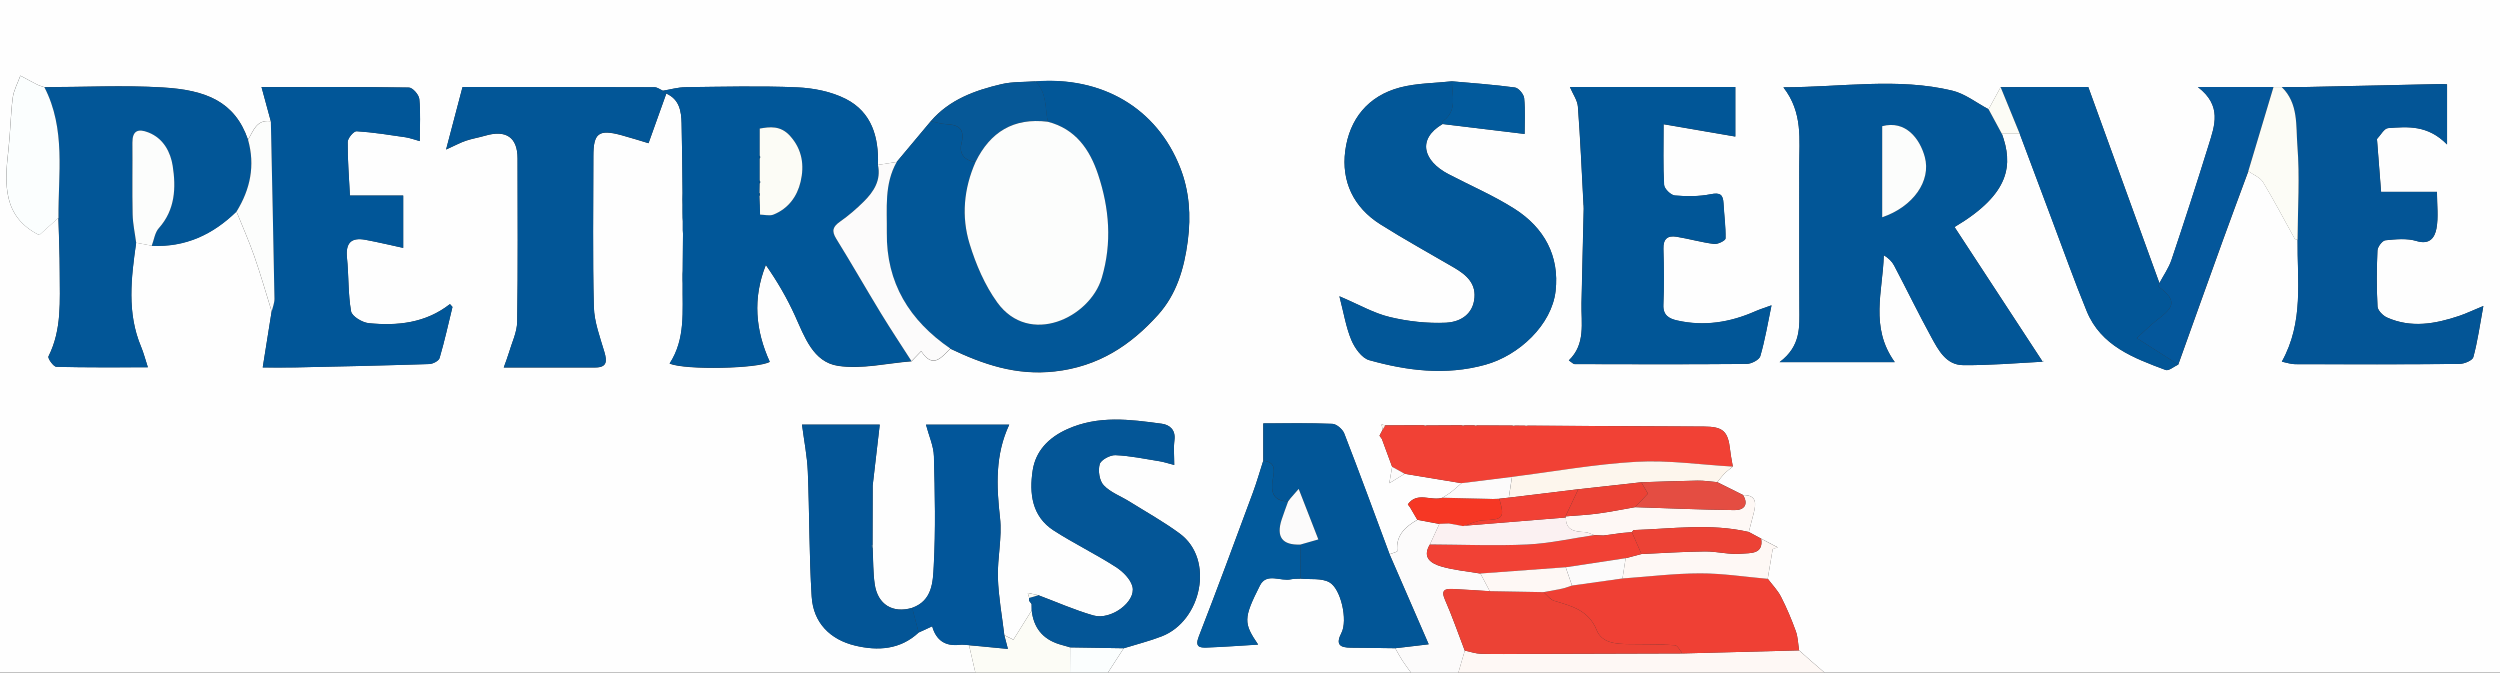 <?xml version="1.0" encoding="UTF-8"?>
<svg id="Layer_1" data-name="Layer 1" xmlns="http://www.w3.org/2000/svg" viewBox="0 0 670.85 180.53">
  <rect x="0" y="0" width="670.85" height="180.53" fill="#333333" stroke="none"/>
  <defs>
    <style>
      .cls-1 {
        fill: #f63724;
      }

      .cls-2 {
        fill: #035596;
      }

      .cls-3 {
        fill: #025a9c;
      }

      .cls-4 {
        fill: #025697;
      }

      .cls-5 {
        fill: #02569a;
      }

      .cls-6 {
        fill: #025798;
      }

      .cls-7 {
        fill: #045697;
      }

      .cls-8 {
        fill: #04579b;
      }

      .cls-9 {
        fill: #015799;
      }

      .cls-10 {
        fill: #015698;
      }

      .cls-11 {
        fill: #015697;
      }

      .cls-12 {
        fill: #ec4235;
      }

      .cls-13 {
        fill: #fcfcf6;
      }

      .cls-14 {
        fill: #fcfdfc;
      }

      .cls-15 {
        fill: #f14135;
      }

      .cls-16 {
        fill: #fefefe;
      }

      .cls-17 {
        fill: #fbfefe;
      }

      .cls-18 {
        fill: #fef8f5;
      }

      .cls-19 {
        fill: #fbf1f2;
      }

      .cls-20 {
        fill: #ef4034;
      }

      .cls-21 {
        fill: #fcfbfb;
      }

      .cls-22 {
        fill: #fdf6ed;
      }

      .cls-23 {
        fill: #a7c6d8;
      }

      .cls-24 {
        fill: #e44d42;
      }

      .cls-25 {
        fill: #065897;
      }

      .cls-26 {
        fill: #508fb6;
      }
    </style>
  </defs>
  <path class="cls-16" d="m378.62,180.5h-81.32c1.41-2.18,2.82-4.36,4.24-6.55,3.41-1.06,6.89-1.92,10.21-3.21,10.67-4.14,14.23-20.63,4.83-27.56-4.29-3.16-8.99-5.78-13.53-8.61-2.32-1.45-5.1-2.45-6.89-4.36-1.16-1.24-1.55-3.93-1.07-5.65.32-1.15,2.78-2.49,4.23-2.43,3.96.17,7.9,1,11.84,1.63,1.17.19,2.31.58,3.94,1,0-2.57-.21-4.66.05-6.69.36-2.74-1.3-4.08-3.4-4.37-8.54-1.16-17.04-2.3-25.41,1.49-5.09,2.3-8.45,5.94-9.23,11.08-.91,6.08-.25,12.29,5.69,16.1,5.39,3.46,11.2,6.28,16.59,9.74,1.91,1.22,3.99,3.27,4.5,5.3,1.01,4.05-5.77,9.09-10.48,7.74-5.04-1.44-9.87-3.6-14.79-5.44l-2.82-.59c.12.44.24.88.37,1.32-.03.25-.04.5-.02.74.23.3.45.6.68.9,0,.56.02,1.12.03,1.68-1.64,2.62-3.27,5.25-4.92,7.88-.75-.37-1.59-.78-2.43-1.19-.61-5.14-1.57-10.27-1.73-15.42-.16-5.35,1.17-10.8.57-16.07-.99-8.64-1.3-17.01,2.47-25.01h-22.33c.79,3.03,2.05,5.74,2.13,8.49.26,9.82.48,19.68-.05,29.48-.22,4.16-.34,9.25-5.78,11.18-5.23,1.56-9.27-.87-10.07-6.35-.46-3.17-.38-6.42-.55-9.64,0-.32-.03-.63-.04-.95,0-4.71.03-9.41.04-14.12v-1.74c.64-5.51,1.28-11.02,1.9-16.37h-20.86c.56,4.37,1.39,8.47,1.56,12.6.46,11.18.34,22.39,1.04,33.56.44,6.95,4.88,11.51,11.68,13.14,6.08,1.45,12.08,1.1,17.02-3.51,1.21-.55,2.42-1.11,3.64-1.67,1.06,3.77,3.51,5.42,7.36,4.96.82-.1,1.68.06,2.52.1.57,2.46,1.13,4.91,1.7,7.37H0V0h670.85v180.48h-181.26c-1.29-1.12-2.59-2.23-3.88-3.35-.99-.87-1.97-1.75-2.95-2.63-.28-1.72-.3-3.52-.88-5.13-1.14-3.15-2.45-6.26-3.98-9.25-.9-1.75-2.35-3.22-3.55-4.82.45-2.66.89-5.33,1.34-7.99.45-.14.9-.29,1.35-.43-1.48-.78-2.97-1.56-4.45-2.34-1.11-.6-2.22-1.19-3.32-1.79.44-1.7.89-3.4,1.33-5.1.64-2.53.84-4.81-2.87-4.82-2.31-1.15-4.61-2.3-6.92-3.45.67-.8,1.29-1.64,2.01-2.37.66-.66,1.43-1.21,2.16-1.81-.24-1.46-.55-2.9-.71-4.37-.57-5.16-1.89-6.35-7.11-6.37-15.74-.07-31.47-.16-47.21-.24h-.82c-.86,0-1.71,0-2.57-.01l-.81-.02c-3.12-.01-6.24-.02-9.36-.03-.26,0-.53-.01-.79-.02h-2.6c-.26-.02-.52-.02-.78-.03-3.13.02-6.25.03-9.38.05-.26-.02-.53-.04-.79-.05-3.44.01-6.89.02-10.33.03-.33-.08-.67-.17-1-.25.1.48.2.95.3,1.43l-.84,1.59c.21.29.43.59.64.88l2.75,7.47c-.17,1.01-.35,2.01-.77,4.41,2-1.23,3.06-1.88,4.13-2.54l15.24,2.52c-.9.79-1.78,1.61-2.72,2.34-.74.58-1.57,1.05-2.36,1.57-3.02,1-6.78-1.74-9.31,1.78.2.27.41.55.61.82.65,1.1,1.29,2.21,1.94,3.31-3.25,1.88-5.82,4.16-5.4,8.4.02.22-1.35.57-2.07.85-4.02-10.8-7.98-21.63-12.15-32.38-.44-1.14-2.07-2.56-3.2-2.6-6.16-.26-12.34-.12-18.53-.12v10.02c-.91,2.83-1.72,5.69-2.75,8.48-4.79,12.93-9.55,25.87-14.56,38.72-1.08,2.77.27,2.98,2.16,2.91,4.55-.17,9.09-.51,13.77-.79-3.9-5.75-4-6.99.48-15.85,1.81-3.57,5.58-1.02,8.37-1.68.81-.19,1.68-.11,2.52-.16,2.61.26,5.61-.19,7.72.96,3.16,1.72,5,10.25,3.28,13.58-1.66,3.2-.41,3.97,2.58,3.99,3.94.02,7.89.09,11.83.14.64,1.11,1.24,2.24,1.93,3.31.72,1.11,1.53,2.16,2.3,3.24h.01ZM610.06,23.36h-20.28c6.56,5.01,4.5,10.38,2.9,15.55-3.2,10.31-6.53,20.58-9.97,30.82-.74,2.2-2.15,4.18-3.25,6.26-6.31-17.39-12.62-34.79-19.09-52.63h-17.34c-2.06,0-4.11.02-6.17.03-1.08,1.98-2.16,3.95-3.24,5.93-3.24-1.71-6.3-4.17-9.76-5-14.66-3.52-29.49-.92-45.3-.89,5.3,6.8,4.24,14.04,4.26,21.1.03,12.66-.05,25.33.03,37.99.03,5.14.47,10.31-5.3,14.65h30.89c-6.76-9.38-3.18-19.07-2.94-28.69,1.22.74,2.18,1.64,2.76,2.74,3.38,6.41,6.54,12.93,10.02,19.29,1.88,3.43,3.93,7.42,8.51,7.47,7.14.07,14.3-.55,21.44-.93.24-.01.45-.6-.04.1-8.1-12.38-15.89-24.29-23.71-36.23,15.17-9,15.65-16.89,12.71-25.02h4.8c2.9,7.74,5.79,15.48,8.7,23.22,3.07,8.14,5.97,16.35,9.28,24.39,3.82,9.31,12.58,12.56,21.17,15.77.82.31,2.24-.94,3.39-1.46,3.97-11.07,7.92-22.14,11.92-33.2,2.26-6.24,4.59-12.46,6.88-18.69,1.34.97,3.16,1.65,3.95,2.95,3,4.96,5.67,10.12,8.49,15.18.1.17.51.17.78.25-.14,10.9,1.73,22.03-4.23,32.73,1.3.26,2.44.68,3.58.68,14.68.04,29.36.07,44.04-.07,1.31-.01,3.52-.92,3.76-1.82,1.14-4.2,1.74-8.54,2.69-13.72-2.99,1.24-4.71,2.07-6.51,2.67-6.39,2.15-12.87,3.31-19.34.42-1.11-.5-2.5-1.9-2.55-2.95-.27-5-.24-10.03-.02-15.03.04-.99,1.3-2.66,2.13-2.75,2.77-.29,5.79-.59,8.37.2,3.63,1.11,4.9-1.06,5.33-3.35.57-3.03.14-6.24.14-9.84h-14.99c-.36-4.6-.72-9.21-1.08-13.81-.01-.14-.06-.33,0-.41.97-1.02,1.89-2.81,2.95-2.89,5.27-.4,10.68-.87,15.83,4.39v-16.13c-.39-.02-.96-.09-1.52-.08-12.07.26-24.15.54-36.22.79-2.2.05-4.41,0-6.62,0h-2.21l-.02.02ZM72.89,83.57c-.76,4.75-1.51,9.5-2.39,15.02,2.6,0,5.76.06,8.92-.01,11.93-.25,23.85-.51,35.77-.9.97-.03,2.54-.85,2.76-1.61,1.33-4.52,2.34-9.13,3.46-13.71-.22-.25-.45-.51-.67-.76-6.55,5.11-14.09,5.88-21.81,5.12-1.74-.17-4.5-1.84-4.73-3.18-.83-4.71-.61-9.59-1.1-14.37-.4-3.9,1.05-5.56,4.96-4.83,3.39.63,6.74,1.44,10.13,2.17v-14.04h-14.3c-.26-5.06-.65-9.73-.6-14.39,0-1.01,1.62-2.92,2.4-2.87,4.38.27,8.74.98,13.09,1.61,1.15.17,2.27.6,3.86,1.04,0-4.11.23-7.73-.13-11.3-.12-1.15-1.79-3.05-2.78-3.07-13.1-.21-26.2-.14-39.56-.14.89,3.28,1.7,6.24,2.5,9.19-3.88-.56-4.67,2.59-6.13,4.95-3.55-10.29-11.29-13.34-22.9-14.03-10.54-.63-21.16-.09-31.74-.07-.65-.23-1.33-.4-1.94-.71-1.52-.76-3-1.59-4.5-2.39-.71,1.99-1.8,3.94-2.06,5.98-.59,4.64-.62,9.35-1.16,14-1.06,9.14-1.5,17.95,8.28,22.8,1.89-1.69,3.52-3.16,5.15-4.62.12,4.86.35,9.72.35,14.58,0,7.64.62,15.38-3.02,22.6-.25.5,1.34,2.76,2.12,2.78,8.08.21,16.16.13,24.54.13-.7-2.13-1.13-3.86-1.81-5.49-3.85-9.16-2.66-18.54-1.33-27.93l4.17.8c9.04.46,16.45-3.03,22.75-9.18,1.62,4.02,3.38,8,4.81,12.08,1.7,4.85,3.1,9.81,4.63,14.71v.04Zm314.2-50.29c7.27.88,14.55,1.76,22.02,2.66,0-2.96.21-6.3-.12-9.59-.1-1.07-1.5-2.74-2.48-2.87-5.6-.76-11.25-1.15-16.89-1.66-4.65.51-9.44.48-13.91,1.65-8.64,2.27-13.62,8.53-14.73,17.01-1.07,8.18,2.21,15.15,9.41,19.7,6.46,4.08,13.17,7.76,19.77,11.62,3.41,2,6.17,4.39,5.4,8.86-.72,4.16-4.27,5.79-7.52,5.94-5.02.23-10.24-.35-15.14-1.53-4.3-1.03-8.27-3.35-13.49-5.57,1.2,4.59,1.78,8.35,3.22,11.76.9,2.13,2.79,4.83,4.78,5.38,10.2,2.85,20.52,4.16,31.12,1.24,9.1-2.5,17.86-10.73,18.89-19.81,1.07-9.4-3.07-16.96-10.99-22.01-5.62-3.58-11.84-6.23-17.77-9.34-6.69-3.5-8.54-9.31-1.58-13.44h.01Zm37.84,21.77c0,.33.02.65.03.98-.2,8.44-.42,16.88-.59,25.32-.11,5.37,1.16,10.98-3.4,15.37.88.57,1.21.99,1.55.99,15.38.04,30.76.09,46.14-.05,1.28-.01,3.39-1.09,3.68-2.08,1.27-4.36,2.01-8.86,3.01-13.64-1.83.67-3.16,1.07-4.41,1.63-6.73,2.96-13.69,4.08-20.94,2.43-2.12-.48-3.79-1.37-3.67-4.17.21-5,.17-10.03.01-15.03-.08-2.65,1.11-3.67,3.52-3.27,3.38.55,6.7,1.51,10.09,1.94.99.13,3.05-.92,3.06-1.47.07-3.13-.38-6.26-.54-9.4-.12-2.32-.85-2.99-3.44-2.47-3.12.62-6.44.61-9.62.34-1.08-.09-2.82-1.79-2.88-2.84-.3-5.07-.14-10.17-.14-16.29,6.89,1.18,13.06,2.24,19.25,3.31v-13.28h-44.37c.79,1.88,2.01,3.54,2.14,5.29.66,8.79,1.03,17.6,1.5,26.41l.02-.02Zm-147.12-33.22c-3.03.23-6.15.08-9.07.76-7.15,1.67-13.98,4.14-18.97,9.94-3.05,3.64-6.1,7.29-9.15,10.93-1.68.27-3.35.53-5.03.8.25-7.41-1.64-14.15-8.65-17.71-3.89-1.97-8.64-2.91-13.06-3.1-9.96-.43-19.96-.16-29.94-.04-2.03.02-4.05.62-6.07.95-.75-.32-1.5-.93-2.25-.93-17.18-.05-34.36-.04-51.51-.04-1.4,5.32-2.72,10.35-4.41,16.75,2.57-1.16,3.9-1.9,5.32-2.37,1.68-.56,3.46-.85,5.17-1.35,5.64-1.65,8.69.47,8.69,6.11,0,14.61.13,29.22-.1,43.82-.04,2.84-1.45,5.66-2.27,8.48-.33,1.13-.77,2.22-1.33,3.79,8.52,0,16.53.01,24.54,0,3.17,0,3.19-1.67,2.45-4.16-1.17-3.97-2.72-8.03-2.82-12.08-.35-13.49-.13-26.98-.13-40.48,0-6.17,1.43-7.26,7.49-5.63,2.7.73,5.36,1.59,7.31,2.17,1.72-4.8,3.25-9.06,4.77-13.33,3.53,1.57,4.03,4.71,4.11,7.96.16,6.23.18,12.46.26,18.7,0,.59-.02,1.17-.03,1.76,0,.53.02,1.06.03,1.59v1.76c0,.52,0,1.05.02,1.57.02.32.03.63.05.95v2.39c.02.32.04.64.05.96-.03,3.31-.05,6.61-.08,9.92,0,.31-.03.63-.04.94v1.56c.02.32.02.63.03.95-.1,7.34.84,14.82-3.5,21.47,4.45,1.79,23.79,1.33,26.87-.48-3.83-8.44-4.63-17.01-1.05-25.99,3.08,4.4,5.7,8.91,7.84,13.63,2.57,5.67,4.86,12.4,11.52,13.43,6.36.98,13.13-.71,19.73-1.22.8-.83,1.59-1.66,2.6-2.71,3.14,4.86,5.42,1.67,7.82-.67,8.82,4.2,17.61,7.25,27.95,6.11,11.76-1.29,20.45-7.03,27.8-15.21,4.92-5.47,6.98-12.3,7.96-19.76.91-6.9.41-13.47-2.01-19.65-6.3-16.13-21.1-24.62-38.89-23.2l-.02-.04Z"/>
  <path class="cls-21" d="m378.62,180.5c-.77-1.08-1.58-2.13-2.3-3.24-.69-1.07-1.29-2.21-1.93-3.31,3.24-.38,6.48-.77,8.98-1.06-3.5-8.05-7-16.1-10.5-24.15.72-.29,2.09-.64,2.07-.85-.42-4.24,2.15-6.52,5.4-8.4,1.97.37,3.93.73,5.9,1.1-.85,1.84-1.69,3.68-2.54,5.52-2.19,3.58.41,5.12,3.07,5.9,3.39.99,6.98,1.3,10.49,1.9.84,1.58,1.68,3.16,2.52,4.75-3.29-.2-6.59-.44-9.88-.59-2.01-.09-3.34.16-2.16,2.84,1.97,4.48,3.56,9.11,5.32,13.69-.58,1.98-1.15,3.95-1.73,5.93h-12.71v-.03Z"/>
  <path class="cls-18" d="m391.33,180.5c.58-1.98,1.15-3.95,1.73-5.93,1.46.3,2.92.83,4.4.87,4.09.12,8.19.04,12.29.03,13.91-.04,27.82-.09,41.73-.13,10.43-.27,20.86-.55,31.29-.82.98.88,1.96,1.76,2.95,2.63,1.29,1.12,2.58,2.23,3.88,3.35h-98.27Z"/>
  <path class="cls-13" d="m269.5,170.47c.84.41,1.68.82,2.43,1.19,1.65-2.64,3.28-5.26,4.92-7.88.5,4.57,2.87,7.67,7.37,9.08.98.3,1.96.57,2.95.86-.01,2.26-.02,4.53-.03,6.79h-25.41c-.57-2.46-1.13-4.91-1.7-7.37,3.29.31,6.58.63,10.43.99-.43-1.65-.69-2.65-.96-3.66h0Z"/>
  <path class="cls-17" d="m287.13,180.5c.01-2.26.02-4.53.03-6.79,4.79.08,9.58.16,14.37.24-1.41,2.18-2.82,4.36-4.24,6.55h-10.17.01Z"/>
  <path class="cls-4" d="m537.18,35.9c2.94,8.13,2.46,16.03-12.71,25.02,7.81,11.94,15.6,23.85,23.71,36.23.5-.7.29-.12.04-.1-7.15.38-14.3,1-21.44.93-4.58-.05-6.63-4.04-8.51-7.47-3.48-6.35-6.65-12.88-10.02-19.29-.58-1.1-1.54-2-2.76-2.74-.25,9.62-3.82,19.31,2.94,28.69h-30.89c5.78-4.34,5.33-9.51,5.3-14.65-.07-12.66,0-25.33-.03-37.99-.02-7.06,1.04-14.29-4.26-21.1,15.81-.03,30.64-2.63,45.3.89,3.46.83,6.52,3.29,9.76,5,1.19,2.2,2.38,4.39,3.56,6.59h.01Zm-32.11,22.4c8.33-2.83,13.19-9.76,11.43-16.19-1.33-4.89-5.15-9.91-11.43-8.25v24.44Z"/>
  <path class="cls-9" d="m183.16,55.07c0-.53-.02-1.06-.03-1.58,0-.59.02-1.17.03-1.76-.08-6.23-.1-12.47-.26-18.7-.08-3.25-.59-6.39-4.11-7.96-.31-.24-.62-.49-.93-.73,2.02-.33,4.05-.92,6.07-.95,9.98-.12,19.98-.39,29.94.04,4.42.19,9.18,1.13,13.06,3.1,7.02,3.56,8.9,10.3,8.65,17.71.88,4.1-1.11,7.18-3.83,9.87-1.95,1.93-4.05,3.75-6.3,5.32-1.94,1.35-2.39,2.48-1.07,4.61,4.09,6.59,7.93,13.34,11.97,19.97,2.65,4.35,5.48,8.6,8.23,12.89-6.59.51-13.37,2.2-19.73,1.22-6.67-1.03-8.95-7.76-11.52-13.43-2.14-4.72-4.76-9.23-7.84-13.63-3.58,8.98-2.78,17.56,1.05,25.99-3.08,1.82-22.42,2.27-26.87.48,4.34-6.65,3.4-14.13,3.5-21.47,0-.32,0-.63-.02-.95,0-.52,0-1.04,0-1.56,0-.31.03-.63.04-.94.03-3.31.05-6.61.08-9.92-.02-.32-.04-.64-.05-.96v-2.39c-.02-.32-.03-.63-.05-.95,0-.52,0-1.05-.02-1.57v-1.76h.02Zm20.76.07c0,.82.02,1.64.03,2.45,1.21.02,2.57.41,3.6,0,3.98-1.6,6.37-4.87,7.28-8.8,1.02-4.37.49-8.62-2.81-12.3-2.58-2.88-5.48-2.46-8.15-1.99v7.27c-.08.08-.25.17-.24.23.04.19.15.37.23.56v5.9c-.08.08-.25.17-.24.23.04.19.15.37.23.56-.02.86-.03,1.71-.05,2.57-.08.08-.23.17-.22.23.04.19.14.36.22.54.03.86.07,1.71.1,2.57l.02-.02Z"/>
  <path class="cls-6" d="m240.63,43.45c3.05-3.64,6.1-7.29,9.15-10.93,1.37.28,2.73.73,4.11.8,3.6.17,5.05,1.44,4.07,5.3-.64,2.54.82,4.54,3.82,4.82-3.16,7.15-3.85,14.67-1.6,22.01,1.68,5.49,4.06,11.07,7.41,15.7,8.6,11.89,24.9,4.11,28.06-6.61,2.78-9.42,2.02-18.66-1-27.73-2.21-6.64-5.99-12.23-13.5-14.14-.75-3.72-.21-7.84-3.35-10.84,17.8-1.41,32.59,7.08,38.89,23.2,2.42,6.19,2.92,12.76,2.01,19.65-.98,7.45-3.04,14.28-7.96,19.76-7.35,8.18-16.04,13.92-27.8,15.21-10.34,1.13-19.13-1.91-27.95-6.11-11-7.55-17.2-17.63-17.04-31.13.08-6.44-.73-12.97,2.66-18.95h.02Z"/>
  <path class="cls-4" d="m36.54,65.15c-1.33,9.39-2.52,18.77,1.33,27.93.68,1.63,1.12,3.36,1.81,5.49-8.38,0-16.46.08-24.54-.13-.77-.02-2.37-2.28-2.12-2.78,3.64-7.23,3.01-14.96,3.02-22.6,0-4.86-.22-9.72-.35-14.58-.09-11.81,2.01-23.85-3.78-35.07,10.58-.02,21.2-.56,31.74.07,11.61.69,19.35,3.74,22.9,14.03,1.93,6.89.62,13.27-3.09,19.28-6.3,6.15-13.71,9.64-22.75,9.18.61-1.6.83-3.53,1.9-4.73,4.43-4.95,4.62-10.93,3.72-16.72-.55-3.58-2.4-7.35-6.52-8.96-2.76-1.08-4.31-.5-4.29,2.74.05,6.4-.08,12.8.06,19.19.06,2.57.62,5.12.95,7.68v-.02Z"/>
  <path class="cls-11" d="m424.94,55.05c-.47-8.8-.85-17.62-1.5-26.41-.13-1.74-1.35-3.41-2.14-5.29h44.37v13.28c-6.2-1.06-12.36-2.12-19.25-3.31,0,6.11-.17,11.21.14,16.29.06,1.04,1.8,2.74,2.88,2.84,3.18.28,6.51.29,9.62-.34,2.59-.52,3.31.15,3.44,2.47.17,3.14.62,6.27.54,9.4-.01.55-2.07,1.6-3.06,1.47-3.39-.43-6.71-1.39-10.09-1.94-2.42-.4-3.61.62-3.52,3.27.16,5.01.2,10.03-.01,15.03-.12,2.79,1.54,3.68,3.67,4.17,7.26,1.64,14.21.53,20.94-2.43,1.25-.55,2.58-.96,4.41-1.63-1,4.78-1.74,9.28-3.01,13.64-.29.99-2.4,2.07-3.68,2.08-15.38.14-30.76.09-46.14.05-.34,0-.68-.41-1.55-.99,4.56-4.39,3.29-10,3.4-15.37.18-8.44.39-16.88.59-25.32,0-.33-.02-.65-.03-.98l-.02.02Z"/>
  <path class="cls-2" d="m612.27,23.35c2.21,0,4.41.04,6.62,0,12.07-.25,24.15-.53,36.22-.79.56-.01,1.12.06,1.52.08v16.13c-5.15-5.27-10.56-4.79-15.83-4.39-1.05.08-1.98,1.87-2.95,2.89-.07.07-.02.27,0,.41.36,4.6.72,9.21,1.08,13.81h14.99c0,3.6.43,6.82-.14,9.84-.44,2.29-1.71,4.46-5.33,3.35-2.58-.79-5.6-.49-8.37-.2-.83.09-2.09,1.76-2.13,2.75-.22,5-.24,10.03.02,15.03.06,1.05,1.44,2.45,2.55,2.95,6.46,2.89,12.94,1.73,19.34-.42,1.8-.6,3.52-1.44,6.51-2.67-.96,5.18-1.55,9.52-2.69,13.72-.24.9-2.45,1.81-3.76,1.82-14.68.13-29.36.11-44.04.07-1.14,0-2.28-.42-3.58-.68,5.96-10.7,4.1-21.84,4.23-32.73.05-8.42.61-16.87-.05-25.24-.42-5.32.34-11.33-4.2-15.73h0Z"/>
  <path class="cls-6" d="m387.09,33.28c-6.96,4.12-5.11,9.94,1.58,13.44,5.93,3.1,12.15,5.76,17.77,9.34,7.92,5.05,12.06,12.61,10.99,22.01-1.03,9.08-9.79,17.31-18.89,19.81-10.6,2.92-20.92,1.61-31.12-1.24-1.99-.56-3.88-3.25-4.78-5.38-1.44-3.41-2.02-7.17-3.22-11.76,5.22,2.22,9.2,4.54,13.49,5.57,4.9,1.18,10.11,1.76,15.14,1.53,3.25-.15,6.8-1.77,7.52-5.94.78-4.47-1.98-6.87-5.4-8.86-6.6-3.86-13.31-7.54-19.77-11.62-7.21-4.55-10.48-11.52-9.41-19.7,1.11-8.48,6.08-14.74,14.73-17.01,4.47-1.17,9.27-1.14,13.91-1.65-.05,3.72,1.57,7.8-2.39,10.67-.16.12-.1.52-.15.79h0Z"/>
  <path class="cls-10" d="m72.68,32.55c-.8-2.95-1.61-5.91-2.5-9.19,13.36,0,26.46-.07,39.56.14.99.02,2.66,1.92,2.78,3.07.37,3.56.13,7.19.13,11.3-1.6-.44-2.71-.87-3.86-1.04-4.35-.63-8.71-1.34-13.09-1.61-.78-.05-2.39,1.86-2.4,2.87-.04,4.66.35,9.32.6,14.39h14.3v14.04c-3.39-.73-6.74-1.54-10.13-2.17-3.91-.73-5.36.93-4.96,4.83.49,4.78.27,9.66,1.1,14.37.24,1.33,2.99,3,4.73,3.18,7.72.77,15.26,0,21.81-5.12.22.25.45.51.67.76-1.12,4.58-2.13,9.19-3.46,13.71-.22.76-1.79,1.58-2.76,1.61-11.92.39-23.85.64-35.77.9-3.16.07-6.32.01-8.92.01.88-5.51,1.63-10.26,2.39-15.02.26-1.13.76-2.27.74-3.4-.28-15.87-.63-31.75-.97-47.62h.01Z"/>
  <path class="cls-4" d="m177.87,24.34c.31.24.62.49.93.73-1.53,4.27-3.06,8.53-4.77,13.33-1.95-.58-4.62-1.44-7.31-2.17-6.06-1.63-7.49-.54-7.49,5.63,0,13.49-.22,26.99.13,40.48.11,4.05,1.65,8.11,2.82,12.08.74,2.5.72,4.15-2.45,4.16-8.01.02-16.02,0-24.54,0,.56-1.57,1-2.66,1.33-3.79.82-2.82,2.23-5.64,2.27-8.48.23-14.6.11-29.21.1-43.82,0-5.64-3.05-7.76-8.69-6.11-1.71.5-3.49.78-5.17,1.35-1.42.48-2.76,1.21-5.32,2.37,1.68-6.4,3.01-11.43,4.41-16.75,17.15,0,34.33-.01,51.51.04.75,0,1.5.61,2.25.93v.02Z"/>
  <path class="cls-7" d="m301.53,173.95c-4.79-.08-9.58-.16-14.37-.24-.98-.29-1.97-.55-2.95-.86-4.5-1.41-6.87-4.5-7.37-9.08,0-.56-.02-1.12-.03-1.68-.23-.3-.45-.6-.68-.9-.02-.25-.01-.5.02-.74.82-.24,1.64-.49,2.46-.73,4.92,1.84,9.75,4,14.79,5.44,4.71,1.35,11.49-3.69,10.48-7.74-.51-2.03-2.59-4.08-4.5-5.3-5.39-3.45-11.2-6.28-16.59-9.74-5.94-3.81-6.61-10.02-5.69-16.1.77-5.14,4.14-8.77,9.23-11.08,8.37-3.79,16.87-2.64,25.41-1.49,2.1.28,3.76,1.63,3.4,4.37-.27,2.03-.05,4.12-.05,6.69-1.63-.42-2.77-.81-3.94-1-3.94-.63-7.87-1.47-11.84-1.63-1.45-.06-3.91,1.28-4.23,2.43-.47,1.72-.09,4.41,1.07,5.65,1.79,1.91,4.57,2.91,6.89,4.36,4.54,2.83,9.24,5.44,13.53,8.61,9.4,6.93,5.84,23.42-4.83,27.56-3.32,1.29-6.8,2.15-10.21,3.21h0Z"/>
  <path class="cls-4" d="m584.51,97.82c-1.14.52-2.56,1.77-3.39,1.46-8.59-3.21-17.35-6.45-21.17-15.77-3.3-8.05-6.21-16.25-9.28-24.39-2.91-7.74-5.8-15.48-8.7-23.22-1.71-4.17-3.41-8.34-5.12-12.52,2.06,0,4.11-.03,6.17-.03h17.34c6.47,17.84,12.78,35.24,19.09,52.63-.07.34-.3.91-.17,1,5.73,4.1,3.28,5.98-.65,9.04-1.59,1.23-3,2.68-5.24,4.71,4.19,2.67,7.66,4.88,11.12,7.09Z"/>
  <path class="cls-4" d="m372.87,148.73c3.5,8.05,7,16.1,10.5,24.15-2.5.3-5.74.68-8.98,1.06-3.94-.05-7.89-.11-11.83-.14-2.99-.02-4.23-.79-2.58-3.99,1.72-3.32-.11-11.86-3.28-13.58-2.11-1.15-5.12-.69-7.72-.96-.01-3.05-.02-6.1-.03-9.16,1.36-.39,2.72-.78,4.83-1.38-1.7-4.36-3.38-8.66-5.28-13.56-1.15,1.32-1.67,1.92-2.19,2.51-.22.3-.45.59-.67.89l.02-.02c-4.25-.13-4.69-2.81-4.09-6.07.43-2.34.75-4.5-2.57-4.85v-10.02c6.2,0,12.37-.13,18.53.12,1.13.05,2.76,1.46,3.2,2.6,4.17,10.75,8.13,21.57,12.15,32.38v.02Z"/>
  <path class="cls-2" d="m246.51,169.74c-4.94,4.61-10.94,4.96-17.02,3.51-6.81-1.63-11.25-6.19-11.68-13.14-.7-11.16-.58-22.38-1.04-33.56-.17-4.13-1-8.23-1.56-12.6h20.86c-.62,5.34-1.26,10.85-1.9,16.37v1.74c0,4.71-.03,9.41-.04,14.12-.08.1-.25.21-.24.29.05.23.18.44.27.66.16,3.22.09,6.47.55,9.64.79,5.48,4.84,7.91,10.07,6.35l1.74,6.63h-.01Z"/>
  <path class="cls-5" d="m246.51,169.74l-1.74-6.63c5.44-1.93,5.56-7.02,5.78-11.18.53-9.8.31-19.66.05-29.48-.07-2.75-1.33-5.46-2.13-8.49h22.33c-3.77,8-3.46,16.37-2.47,25.01.6,5.26-.73,10.72-.57,16.07.16,5.15,1.12,10.28,1.73,15.42.26,1,.53,2.01.96,3.66-3.85-.37-7.14-.68-10.43-.99-.84-.04-1.69-.19-2.52-.1-3.85.45-6.3-1.21-7.36-4.96-1.22.56-2.43,1.11-3.64,1.67h.01Z"/>
  <path class="cls-15" d="m406.56,114.22c.86,0,1.71,0,2.57.01l.41.11.41-.11c15.74.08,31.47.17,47.21.24,5.22.02,6.54,1.21,7.11,6.37.16,1.46.47,2.91.71,4.37-8.62-.5-17.28-1.77-25.84-1.29-11.18.63-22.28,2.64-33.42,4.06-4.52.56-9.03,1.12-13.55,1.68l-15.24-2.52c-1.12-.62-2.24-1.25-3.36-1.87l-2.75-7.47c-.21-.29-.43-.59-.64-.88l.84-1.59c.23-.39.47-.78.7-1.18,3.44-.01,6.89-.02,10.33-.03l.39.15.4-.09c3.13-.02,6.25-.03,9.38-.05l.39.13.4-.11h2.6l.39.13.4-.11c3.12.01,6.24.02,9.36.03l.4.12.41-.1h-.01Z"/>
  <path class="cls-20" d="m482.76,174.52c-10.43.27-20.86.55-31.29.82-.68-.77-1.31-2.15-2.03-2.2-4.11-.28-8.25-.27-12.37-.3-3.45-.03-7.22-.28-8.61-3.74-2.16-5.34-6.69-6.47-11.39-7.87-1.09-.33-1.92-1.53-2.87-2.33,1.7-.32,3.4-.59,5.09-.96.87-.19,1.7-.54,2.55-.82,4.51-.63,9.02-1.27,13.54-1.9,6.94-.49,13.89-1.36,20.83-1.37,6.05,0,12.1.94,18.15,1.47,1.2,1.6,2.65,3.07,3.55,4.82,1.53,2.98,2.84,6.1,3.98,9.25.58,1.61.61,3.41.88,5.13h0Z"/>
  <path class="cls-8" d="m584.51,97.82c-3.46-2.21-6.92-4.41-11.12-7.09,2.24-2.02,3.65-3.47,5.24-4.71,3.93-3.06,6.38-4.94.65-9.04-.12-.09.11-.66.17-1,1.1-2.08,2.51-4.06,3.25-6.26,3.44-10.24,6.77-20.51,9.97-30.82,1.6-5.17,3.67-10.54-2.9-15.55h20.28c-2.25,7.52-4.5,15.05-6.76,22.57-2.3,6.23-4.63,12.45-6.88,18.69-4,11.06-7.95,22.13-11.92,33.2h.02Z"/>
  <path class="cls-3" d="m348.94,146.13c.01,3.05.02,6.1.03,9.16-.84.05-1.71-.03-2.52.16-2.79.66-6.57-1.89-8.37,1.68-4.49,8.86-4.38,10.1-.48,15.85-4.68.28-9.22.62-13.77.79-1.89.07-3.24-.14-2.16-2.91,5-12.85,9.76-25.79,14.56-38.72,1.03-2.79,1.84-5.65,2.75-8.48,3.32.35,3,2.51,2.57,4.85-.6,3.26-.16,5.95,4.09,6.07-.58,1.61-1.2,3.22-1.73,4.85-1.52,4.66.15,6.9,5.02,6.71h.01Z"/>
  <path class="cls-17" d="m11.91,23.4c5.79,11.21,3.69,23.26,3.78,35.07-1.63,1.46-3.26,2.93-5.15,4.62C.76,58.24,1.2,49.43,2.26,40.29c.54-4.65.57-9.36,1.16-14,.26-2.05,1.35-3.99,2.06-5.98,1.5.8,2.98,1.63,4.5,2.39.61.31,1.29.48,1.94.71h-.01Z"/>
  <path class="cls-21" d="m240.63,43.45c-3.39,5.98-2.58,12.51-2.66,18.95-.16,13.51,6.05,23.59,17.04,31.13-2.39,2.34-4.68,5.53-7.82.67-1.01,1.05-1.8,1.88-2.6,2.71-2.75-4.29-5.58-8.54-8.23-12.89-4.04-6.63-7.88-13.37-11.97-19.97-1.32-2.13-.87-3.26,1.07-4.61,2.25-1.57,4.35-3.39,6.3-5.32,2.72-2.69,4.71-5.77,3.83-9.87,1.68-.27,3.35-.53,5.03-.8h.01Z"/>
  <path class="cls-25" d="m277.82,21.82c3.14,3.01,2.59,7.12,3.35,10.84-9.16-1.14-15.45,2.75-19.37,10.77-3-.28-4.47-2.28-3.82-4.82.98-3.86-.47-5.14-4.07-5.3-1.38-.06-2.74-.52-4.11-.8,4.98-5.79,11.82-8.26,18.97-9.94,2.92-.68,6.04-.53,9.07-.76h-.02Z"/>
  <path class="cls-13" d="m603.31,45.93c2.25-7.52,4.5-15.05,6.76-22.57h2.21c4.54,4.4,3.78,10.4,4.2,15.73.67,8.36.1,16.82.05,25.24-.27-.08-.68-.08-.78-.25-2.82-5.07-5.49-10.23-8.49-15.18-.78-1.3-2.6-1.98-3.95-2.95v-.02Z"/>
  <path class="cls-22" d="m405.72,127.97c11.14-1.42,22.24-3.43,33.42-4.06,8.56-.48,17.22.8,25.84,1.29-.72.6-1.5,1.15-2.16,1.81-.73.74-1.35,1.58-2.01,2.37-1.76-.15-3.53-.44-5.29-.41-5.03.08-10.06.28-15.09.44-5.63.62-11.27,1.25-16.9,1.87-6.22.75-12.43,1.5-18.65,2.26.28-1.86.56-3.72.85-5.57h-.01Z"/>
  <path class="cls-14" d="m72.68,32.55c.33,15.87.69,31.75.97,47.62.02,1.13-.48,2.27-.74,3.4-1.53-4.91-2.94-9.86-4.63-14.71-1.43-4.09-3.19-8.06-4.81-12.08,3.71-6.01,5.03-12.39,3.09-19.28,1.46-2.35,2.25-5.51,6.13-4.95h-.01Z"/>
  <path class="cls-18" d="m467.73,132.84c3.71.02,3.52,2.29,2.87,4.82-.43,1.7-.88,3.4-1.33,5.1-10.23-2.39-20.54-.85-30.82-.52-.19,0-.37.37-.56.57l-2.54.2c-1.7.23-3.41.46-5.11.69-.83-.04-1.66-.07-2.49-.11-.83-.28-1.64-.76-2.48-.8-2.68-.14-5.14-.41-5.1-3.93l-.1-.3c2.87-.24,5.76-.36,8.62-.75,3.37-.45,6.71-1.13,10.07-1.72,8.9.29,17.79.68,26.69.79,2.47.03,3.85-1.41,2.27-4.04h.01Z"/>
  <path class="cls-14" d="m36.54,65.15c-.33-2.56-.9-5.11-.95-7.68-.14-6.39,0-12.8-.06-19.19-.02-3.24,1.53-3.82,4.29-2.74,4.12,1.61,5.96,5.39,6.52,8.96.9,5.79.71,11.78-3.72,16.72-1.07,1.2-1.29,3.13-1.9,4.73-1.39-.27-2.78-.53-4.17-.8h0Z"/>
  <path class="cls-18" d="m474.35,155.33c-6.05-.53-12.1-1.48-18.15-1.47-6.94.01-13.89.88-20.83,1.37.28-1.82.56-3.64.85-5.45,1.41-.37,2.83-.74,4.24-1.11,5.68-.25,11.36-.65,17.04-.7,3.3-.03,6.66.94,9.9.6,2.07-.22,5.88.3,5.19-4,1.48.78,2.97,1.56,4.45,2.34-.45.14-.9.29-1.35.43-.45,2.66-.89,5.33-1.34,7.99h0Z"/>
  <path class="cls-3" d="m387.09,33.28c.04-.27-.01-.67.15-.79,3.96-2.88,2.34-6.96,2.39-10.67,5.64.51,11.29.9,16.89,1.66.98.13,2.37,1.8,2.48,2.87.32,3.29.12,6.63.12,9.59-7.47-.9-14.75-1.78-22.02-2.66h-.01Z"/>
  <path class="cls-12" d="m472.59,144.56c.69,4.3-3.12,3.79-5.19,4-3.24.34-6.6-.63-9.9-.6-5.68.05-11.36.45-17.04.7-.86-1.95-1.71-3.9-2.57-5.85.19-.2.37-.56.56-.57,10.28-.33,20.58-1.87,30.82.52,1.11.6,2.22,1.19,3.32,1.79h0Z"/>
  <path class="cls-24" d="m467.73,132.84c1.58,2.63.2,4.06-2.27,4.04-8.9-.1-17.8-.5-26.69-.79,1.08-1.14,2.16-2.29,3.44-3.64-.56-.96-1.17-2-1.78-3.03,5.03-.16,10.06-.36,15.09-.44,1.76-.03,3.53.27,5.29.41,2.31,1.15,4.61,2.3,6.92,3.45h0Z"/>
  <path class="cls-1" d="m386.23,140.58c-1.97-.37-3.93-.73-5.9-1.1-.65-1.1-1.29-2.21-1.94-3.31-.2-.27-.41-.55-.61-.82,2.53-3.52,6.29-.78,9.31-1.78,3.96.1,7.92.19,11.87.29.55.02,1.11.03,1.66.05.57-.02,1.14-.05,1.71-.07,1.48,5.16,1.08,5.56-4.32,5.78-1.68.07-3.34.95-5,1.46-.27.13-.55.14-.83.02-1.14-.2-2.29-.4-3.43-.61-.84.03-1.68.06-2.52.1h0Z"/>
  <path class="cls-21" d="m402.33,133.83c-.57.02-1.14.05-1.71.07-.55-.02-1.11-.03-1.66-.05-3.96-.1-7.92-.19-11.87-.29.79-.52,1.62-.99,2.36-1.57.94-.74,1.82-1.56,2.72-2.34,4.52-.56,9.03-1.12,13.55-1.68-.28,1.86-.56,3.72-.85,5.57-.85.09-1.69.19-2.54.28h0Z"/>
  <path class="cls-13" d="m536.85,23.38c1.71,4.17,3.41,8.34,5.12,12.52h-4.8c-1.19-2.2-2.38-4.39-3.56-6.59,1.08-1.98,2.16-3.95,3.24-5.93Z"/>
  <path class="cls-21" d="m373.57,125.26c1.12.62,2.24,1.25,3.36,1.87-1.06.65-2.12,1.31-4.13,2.54.42-2.4.59-3.4.77-4.41h0Z"/>
  <path class="cls-13" d="m278.63,159.72c-.82.24-1.64.49-2.46.73-.12-.44-.24-.88-.37-1.32l2.82.59h0Z"/>
  <path class="cls-22" d="m371.72,114.14c-.23.39-.47.78-.7,1.18-.1-.48-.2-.95-.3-1.43.33.08.67.17,1,.25Z"/>
  <path class="cls-26" d="m183.17,51.73c0,.59-.02,1.17-.03,1.76,0-.59.02-1.17.03-1.76Z"/>
  <path class="cls-21" d="m377.78,135.35c.2.27.41.55.61.82-.2-.27-.41-.55-.61-.82Z"/>
  <path class="cls-21" d="m370.17,116.91c.21.29.43.59.64.88-.21-.29-.43-.59-.64-.88Z"/>
  <path class="cls-22" d="m409.95,114.23l-.41.11-.41-.11h.82Z"/>
  <path class="cls-22" d="m406.56,114.22l-.41.1-.4-.12c.27,0,.54.01.81.02Z"/>
  <path class="cls-22" d="m396.39,114.17l-.4.11-.39-.13c.26,0,.53.01.79.02h0Z"/>
  <path class="cls-22" d="m382.83,114.16l-.4.09-.39-.15c.26.02.53.04.79.05h0Z"/>
  <path class="cls-26" d="m234.16,147.12c-.1-.22-.22-.43-.27-.66-.02-.07.15-.19.24-.29,0,.32.03.63.04.95h0Z"/>
  <path class="cls-26" d="m183.17,75.12c0,.32,0,.63.02.95,0-.32,0-.63-.02-.95Z"/>
  <path class="cls-13" d="m276.15,161.2c.23.3.45.6.68.9-.23-.3-.45-.6-.68-.9Z"/>
  <path class="cls-26" d="m183.19,72.62c0,.31-.03.63-.04.94,0-.31.03-.63.04-.94Z"/>
  <path class="cls-26" d="m183.22,61.74c.02.32.04.64.05.96-.02-.32-.04-.64-.05-.96Z"/>
  <path class="cls-26" d="m183.18,58.4c.02.32.03.63.05.95-.02-.32-.03-.63-.05-.95Z"/>
  <path class="cls-23" d="m424.94,55.05c0,.33.02.65.03.98,0-.33-.02-.65-.03-.98Z"/>
  <path class="cls-22" d="m392.99,114.14l-.4.11-.39-.13c.26,0,.52.01.78.02h.01Z"/>
  <path class="cls-12" d="m414.2,158.9c.95.8,1.77,2.01,2.87,2.33,4.7,1.4,9.23,2.52,11.39,7.87,1.39,3.45,5.16,3.71,8.61,3.74,4.13.03,8.26.02,12.37.3.73.05,1.36,1.43,2.03,2.2-13.91.04-27.82.09-41.73.13-4.1.01-8.2.09-12.29-.03-1.47-.04-2.93-.57-4.4-.87-1.75-4.57-3.34-9.21-5.32-13.69-1.18-2.68.14-2.93,2.16-2.84,3.3.15,6.59.39,9.88.59l14.43.27h0Z"/>
  <path class="cls-15" d="m437.9,142.82c.86,1.95,1.71,3.9,2.57,5.85-1.41.37-2.83.74-4.24,1.11-5.36.81-10.73,1.63-16.09,2.44-7.63.56-15.25,1.12-22.88,1.68-3.51-.6-7.1-.91-10.49-1.9-2.66-.78-5.26-2.32-3.07-5.9,8.71.04,17.44.42,26.13.02,6-.28,11.96-1.64,17.93-2.52.83.04,1.66.07,2.49.11,1.7-.23,3.41-.46,5.11-.69l2.54-.2h0Z"/>
  <path class="cls-19" d="m427.76,143.59c-5.98.88-11.93,2.24-17.93,2.52-8.69.41-17.42.03-26.13-.02.85-1.84,1.69-3.68,2.54-5.52.84-.03,1.68-.06,2.52-.1,1.14.2,2.29.4,3.43.61.28.12.55.11.83-.02,9.06-.74,18.11-1.47,27.17-2.21-.04,3.52,2.42,3.79,5.1,3.93.84.04,1.65.52,2.48.8h-.01Z"/>
  <path class="cls-18" d="m397.25,153.89c7.63-.56,15.25-1.12,22.88-1.68l1.7,4.91c-.85.28-1.68.63-2.55.82-1.68.37-3.39.65-5.09.96l-14.43-.27c-.84-1.58-1.68-3.16-2.52-4.75h0Z"/>
  <path class="cls-14" d="m505.07,58.3v-24.44c6.29-1.67,10.1,3.35,11.43,8.25,1.75,6.43-3.1,13.36-11.43,16.19Z"/>
  <path class="cls-13" d="m203.82,51.81c.02-.86.03-1.71.05-2.57.16-.26.16-.52,0-.78v-5.9c.15-.26.15-.52,0-.79v-7.27c2.67-.46,5.56-.89,8.15,1.99,3.3,3.68,3.84,7.93,2.81,12.3-.92,3.93-3.3,7.2-7.28,8.8-1.03.41-2.39.03-3.6,0,0-.82-.02-1.64-.03-2.45-.03-.86-.07-1.71-.1-2.57.16-.26.16-.51,0-.76h0Z"/>
  <path class="cls-3" d="m203.93,55.15c0,.82.02,1.64.03,2.45,0-.82-.02-1.64-.03-2.45Z"/>
  <path class="cls-3" d="m203.87,41.77c.15.26.15.52,0,.79-.08-.18-.19-.36-.23-.56,0-.06.15-.15.24-.23h-.01Z"/>
  <path class="cls-3" d="m203.88,48.46c.15.26.15.52,0,.78-.08-.18-.18-.36-.23-.56,0-.06.15-.15.24-.23h0Z"/>
  <path class="cls-3" d="m203.82,51.81c.16.25.16.51,0,.76-.08-.18-.18-.35-.22-.54,0-.06.14-.15.22-.23h0Z"/>
  <path class="cls-14" d="m261.79,43.44c3.93-8.02,10.21-11.91,19.37-10.77,7.51,1.92,11.29,7.51,13.5,14.14,3.02,9.07,3.78,18.32,1,27.73-3.16,10.72-19.46,18.5-28.06,6.61-3.35-4.64-5.73-10.22-7.41-15.7-2.25-7.33-1.57-14.86,1.6-22.01Z"/>
  <path class="cls-21" d="m348.94,146.13c-4.86.19-6.53-2.04-5.02-6.71.53-1.63,1.15-3.23,1.73-4.85l-.02.02c.22-.3.45-.59.67-.89.52-.59,1.04-1.19,2.19-2.51,1.91,4.89,3.58,9.2,5.28,13.56-2.11.6-3.47.99-4.83,1.38h0Z"/>
  <path class="cls-3" d="m346.29,133.7c-.22.3-.45.59-.67.89.22-.3.45-.59.67-.89Z"/>
  <path class="cls-21" d="m421.84,157.13l-1.7-4.91c5.36-.81,10.73-1.63,16.09-2.44-.28,1.82-.56,3.64-.85,5.45-4.51.63-9.02,1.27-13.54,1.9h0Z"/>
  <path class="cls-15" d="m420.18,138.86c-9.06.74-18.11,1.47-27.17,2.21,1.67-.51,3.32-1.4,5-1.46,5.4-.21,5.8-.62,4.32-5.78.85-.09,1.69-.19,2.54-.28,6.22-.75,12.43-1.5,18.65-2.26l-3.44,7.27.1.3h0Z"/>
  <path class="cls-12" d="m420.08,138.56l3.44-7.27c5.63-.62,11.27-1.25,16.9-1.87.61,1.04,1.22,2.07,1.78,3.03-1.28,1.36-2.36,2.5-3.44,3.64-3.35.58-6.69,1.26-10.07,1.72-2.85.38-5.74.51-8.62.75h.01Z"/>
  <path class="cls-12" d="m435.35,143.01c-1.7.23-3.41.46-5.11.69,1.7-.23,3.41-.46,5.11-.69Z"/>
  <path class="cls-15" d="m392.18,141.09c-1.14-.2-2.29-.4-3.43-.61,1.14.2,2.29.4,3.43.61Z"/>
  <path class="cls-15" d="m398.97,133.86c.55.02,1.11.03,1.66.05-.55-.02-1.11-.03-1.66-.05Z"/>
</svg>